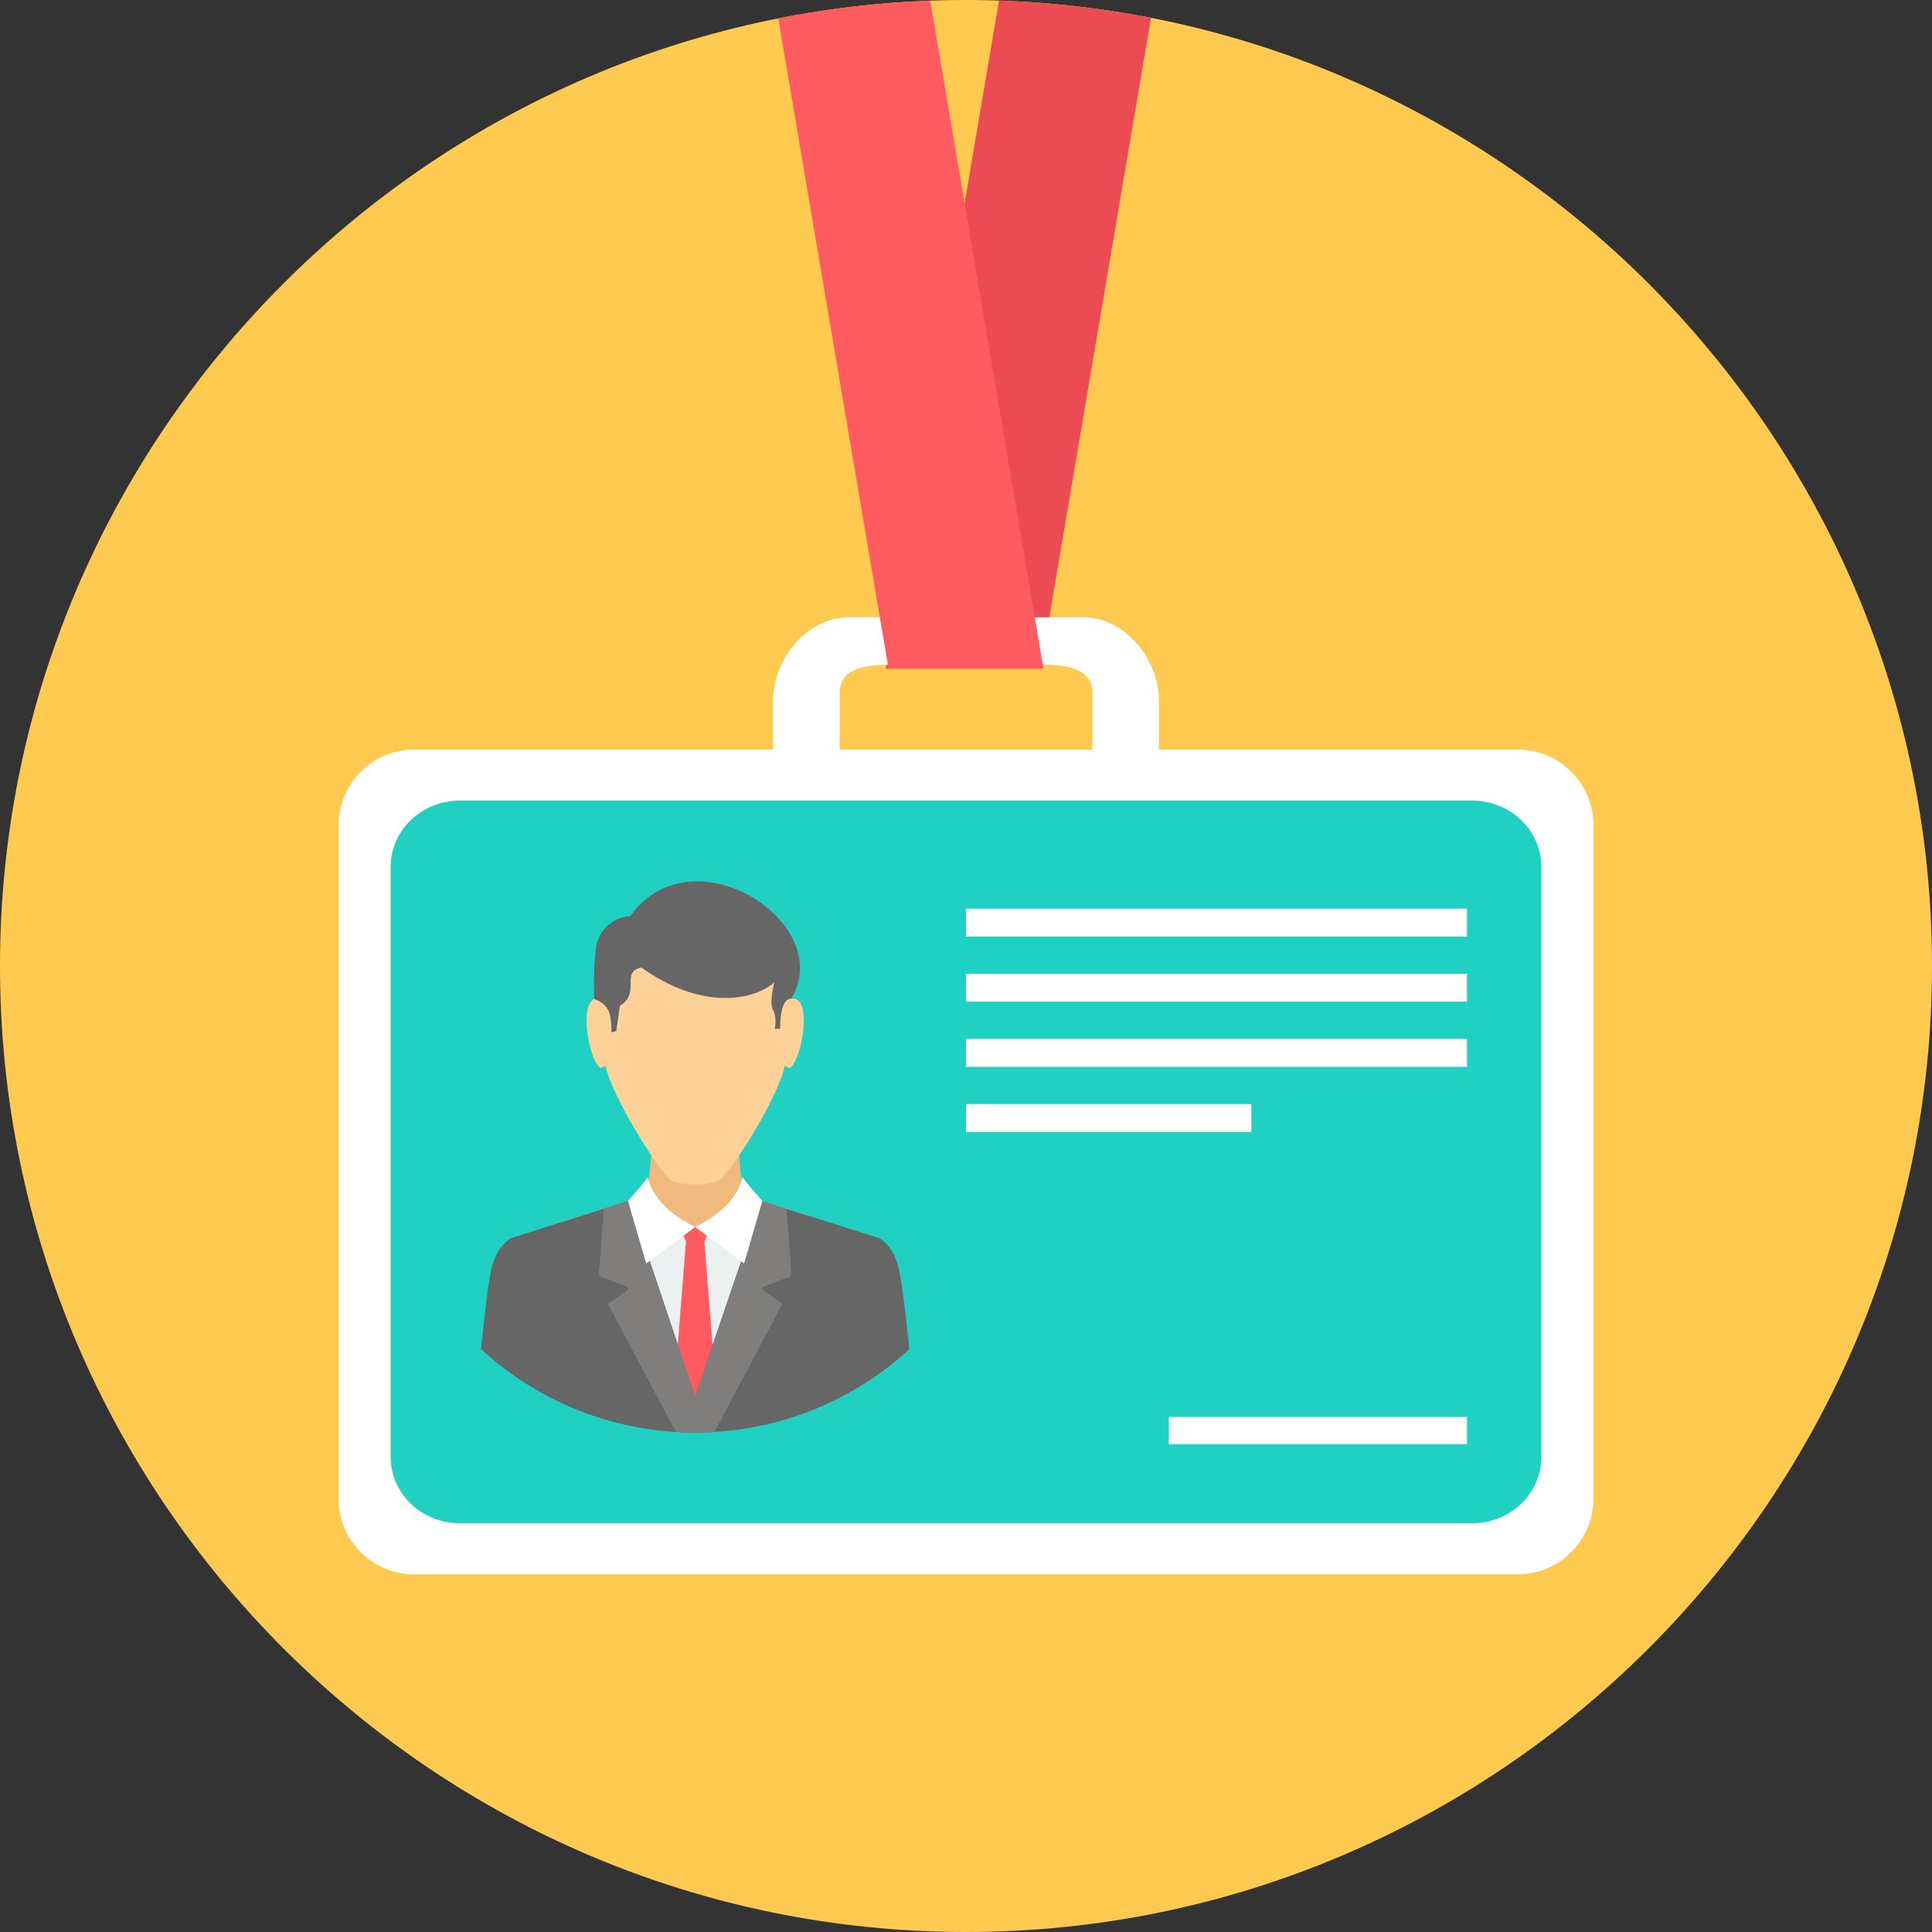 <?xml version="1.0" encoding="iso-8859-1"?>
<!-- Generator: Adobe Illustrator 19.0.0, SVG Export Plug-In . SVG Version: 6.00 Build 0)  -->
<svg version="1.1" id="Layer_1" xmlns="http://www.w3.org/2000/svg" xmlns:xlink="http://www.w3.org/1999/xlink" x="0px" y="0px"
	 viewBox="0 0 512 512" style="enable-background:new 0 0 512 512;" xml:space="preserve">
<rect x="0" y="0" width="512" height="512" fill="#333333" stroke="none"/>
<path style="fill:#FFCA4F;" d="M256.001,512C397,512,512,397,512,256.001S397,0,256.001,0C115,0,0,115.002,0,256.001
	S115,512,256.001,512z"/>
<path style="fill:#EC4B53;" d="M264.744,0.168l-30.012,177.005h41.052L305.025,4.711C291.923,2.172,278.472,0.627,264.744,0.168z"/>
<path style="fill:#FFFFFF;" d="M109.709,198.652h95.178V185.65c0-11.027,9.02-22.054,20.048-22.054h62.131
	c11.024,0,20.048,11.027,20.048,22.054v13.002h95.175c10.985,0,19.971,8.984,19.971,19.974v178.602
	c0,10.99-8.986,19.977-19.971,19.977H109.707c-10.985,0-19.974-8.986-19.974-19.977V218.626c0-10.99,8.989-19.974,19.974-19.974
	H109.709z M222.514,198.652L222.514,198.652h66.97v-14.985c0-6.182-5.91-7.499-13.136-7.499h-40.701
	c-7.226,0-13.136,1.317-13.136,7.499v14.985H222.514z"/>
<path style="fill:#20D0C2;" d="M121.854,212.163h268.293c10.075,0,18.319,7.877,18.319,17.508v156.511
	c0,9.632-8.241,17.503-18.319,17.503H121.854c-10.078,0-18.319-7.872-18.319-17.503V229.672
	C103.535,220.04,111.776,212.163,121.854,212.163z"/>
<path style="fill:#F0B97D;" d="M173.532,296.393h4.249h12.884h4.244l1.736,18.017l3.074,2.468l6.487,4.129l-21.986,51.927
	l-21.983-51.927l6.487-4.129l3.077-2.468l1.729-18.02L173.532,296.393z"/>
<path style="fill:#ECF0F1;" d="M166.481,318.211l-17.718,5.655l35.46,49.071l30.17-50.718l-12.52-3.969l-11.022,7.782h-13.217
	l-11.156-7.822H166.481z"/>
<path style="fill:#FF5B61;" d="M180.268,325.319l1.516,3.735l-3.368,42.587l5.81,4.441l5.807-4.441l-3.365-42.587l1.513-3.735
	l-3.958-0.157l-3.958,0.157H180.268z"/>
<path style="fill:#666666;" d="M166.788,318.114l-31.342,10.007c0,0-4.058,2.106-5.283,8.525c-1.172,6.14-1.781,12.422-2.704,20.895
	c14.948,13.716,34.878,22.091,56.767,22.091c21.891,0,41.818-8.375,56.772-22.093c-0.926-8.472-1.534-14.754-2.71-20.892
	c-1.225-6.418-5.28-8.525-5.28-8.525l-31.13-9.868l-17.65,51.767l-17.435-51.906H166.788z"/>
<path style="fill:#807D7D;" d="M166.788,318.114l-6.762,2.159l-1.301,17.154c0,0,0.362,1.409,1.432,1.283l6.101,2.295
	c0,0,0.399,0.399,0.045,0.905l-5.222,3.578l18.041,34.002c1.689,0.094,3.392,0.144,5.104,0.144s3.415-0.05,5.104-0.144
	l18.041-34.002l-5.222-3.578c-0.357-0.506,0.045-0.905,0.045-0.905l6.101-2.295c1.075,0.129,1.432-1.283,1.432-1.283l-1.296-17.099
	l-6.555-2.077l-17.65,51.767l-17.435-51.906L166.788,318.114z"/>
<path style="fill:#FED198;" d="M159.326,259.752c0,1.673-0.609,3.313-0.567,4.921c-5.729-1.062-2.961,15.953,0.281,18.295
	c0.257,0.186,0.889-0.231,1.427-0.572c1.123,6.261,10.718,22.988,16.819,30.023c1.692,1.954,12.055,1.923,13.731,0.073
	c6.251-6.88,15.832-23.801,16.963-30.096c0.538,0.344,1.17,0.758,1.427,0.572c3.245-2.34,6.009-19.355,0.281-18.295
	c0.047-1.608-0.564-3.247-0.564-4.921c-0.317-13.212-12.291-19.809-24.897-19.864c-12.606,0.055-24.58,6.652-24.897,19.864H159.326z
	"/>
<path style="fill:#666666;" d="M167.006,242.813c-1.81-0.21-8.333,1.789-9.118,8.695c-0.782,6.904-0.407,13.267-0.407,13.267
	s3.824,0.963,4.302,4.881c0.483,3.919,0.142,3.919,0.142,3.919l1.382-0.31l0.986-6.72c5.721-3.583-0.042-8.892,5.679-10.135
	c15.452,11.014,29.084,9.128,35.232,3.945c0,0-1.435,5.419-0.328,7.352c1.107,1.931,0.443,4.973,0.443,4.973l1.437-0.068
	c0,0-0.262-7.979,2.93-7.945c12.121-20.013-26.254-44.874-42.681-21.857V242.813z"/>
<g>
	<path style="fill:#FFFFFF;" d="M171.656,311.837c0.449,0.031-5.233,6.439-5.233,6.439l4.834,16.559l12.965-9.674
		c-7.132-3.499-11.389-8.034-12.569-13.325H171.656z"/>
	<path style="fill:#FFFFFF;" d="M196.793,311.837c-0.446,0.031,5.233,6.439,5.233,6.439l-4.834,16.559l-12.968-9.674
		C191.355,321.663,195.612,317.128,196.793,311.837z"/>
	<path style="fill:#FFFFFF;" d="M255.999,240.806h132.765v7.389H255.999V240.806z M309.736,375.5L309.736,375.5h79.028v7.224
		h-79.028V375.5z M255.999,292.592L255.999,292.592h75.629v7.389h-75.629V292.592z M255.999,275.33L255.999,275.33h132.765v7.392
		H255.999V275.33z M255.999,258.071L255.999,258.071h132.765v7.386H255.999V258.071z"/>
</g>
<path style="fill:#FF5B61;" d="M246.514,0.197l30.01,176.978h-41.052L206.251,4.853c13.091-2.578,26.539-4.155,40.26-4.653
	L246.514,0.197z"/>
<g>
</g>
<g>
</g>
<g>
</g>
<g>
</g>
<g>
</g>
<g>
</g>
<g>
</g>
<g>
</g>
<g>
</g>
<g>
</g>
<g>
</g>
<g>
</g>
<g>
</g>
<g>
</g>
<g>
</g>
</svg>
